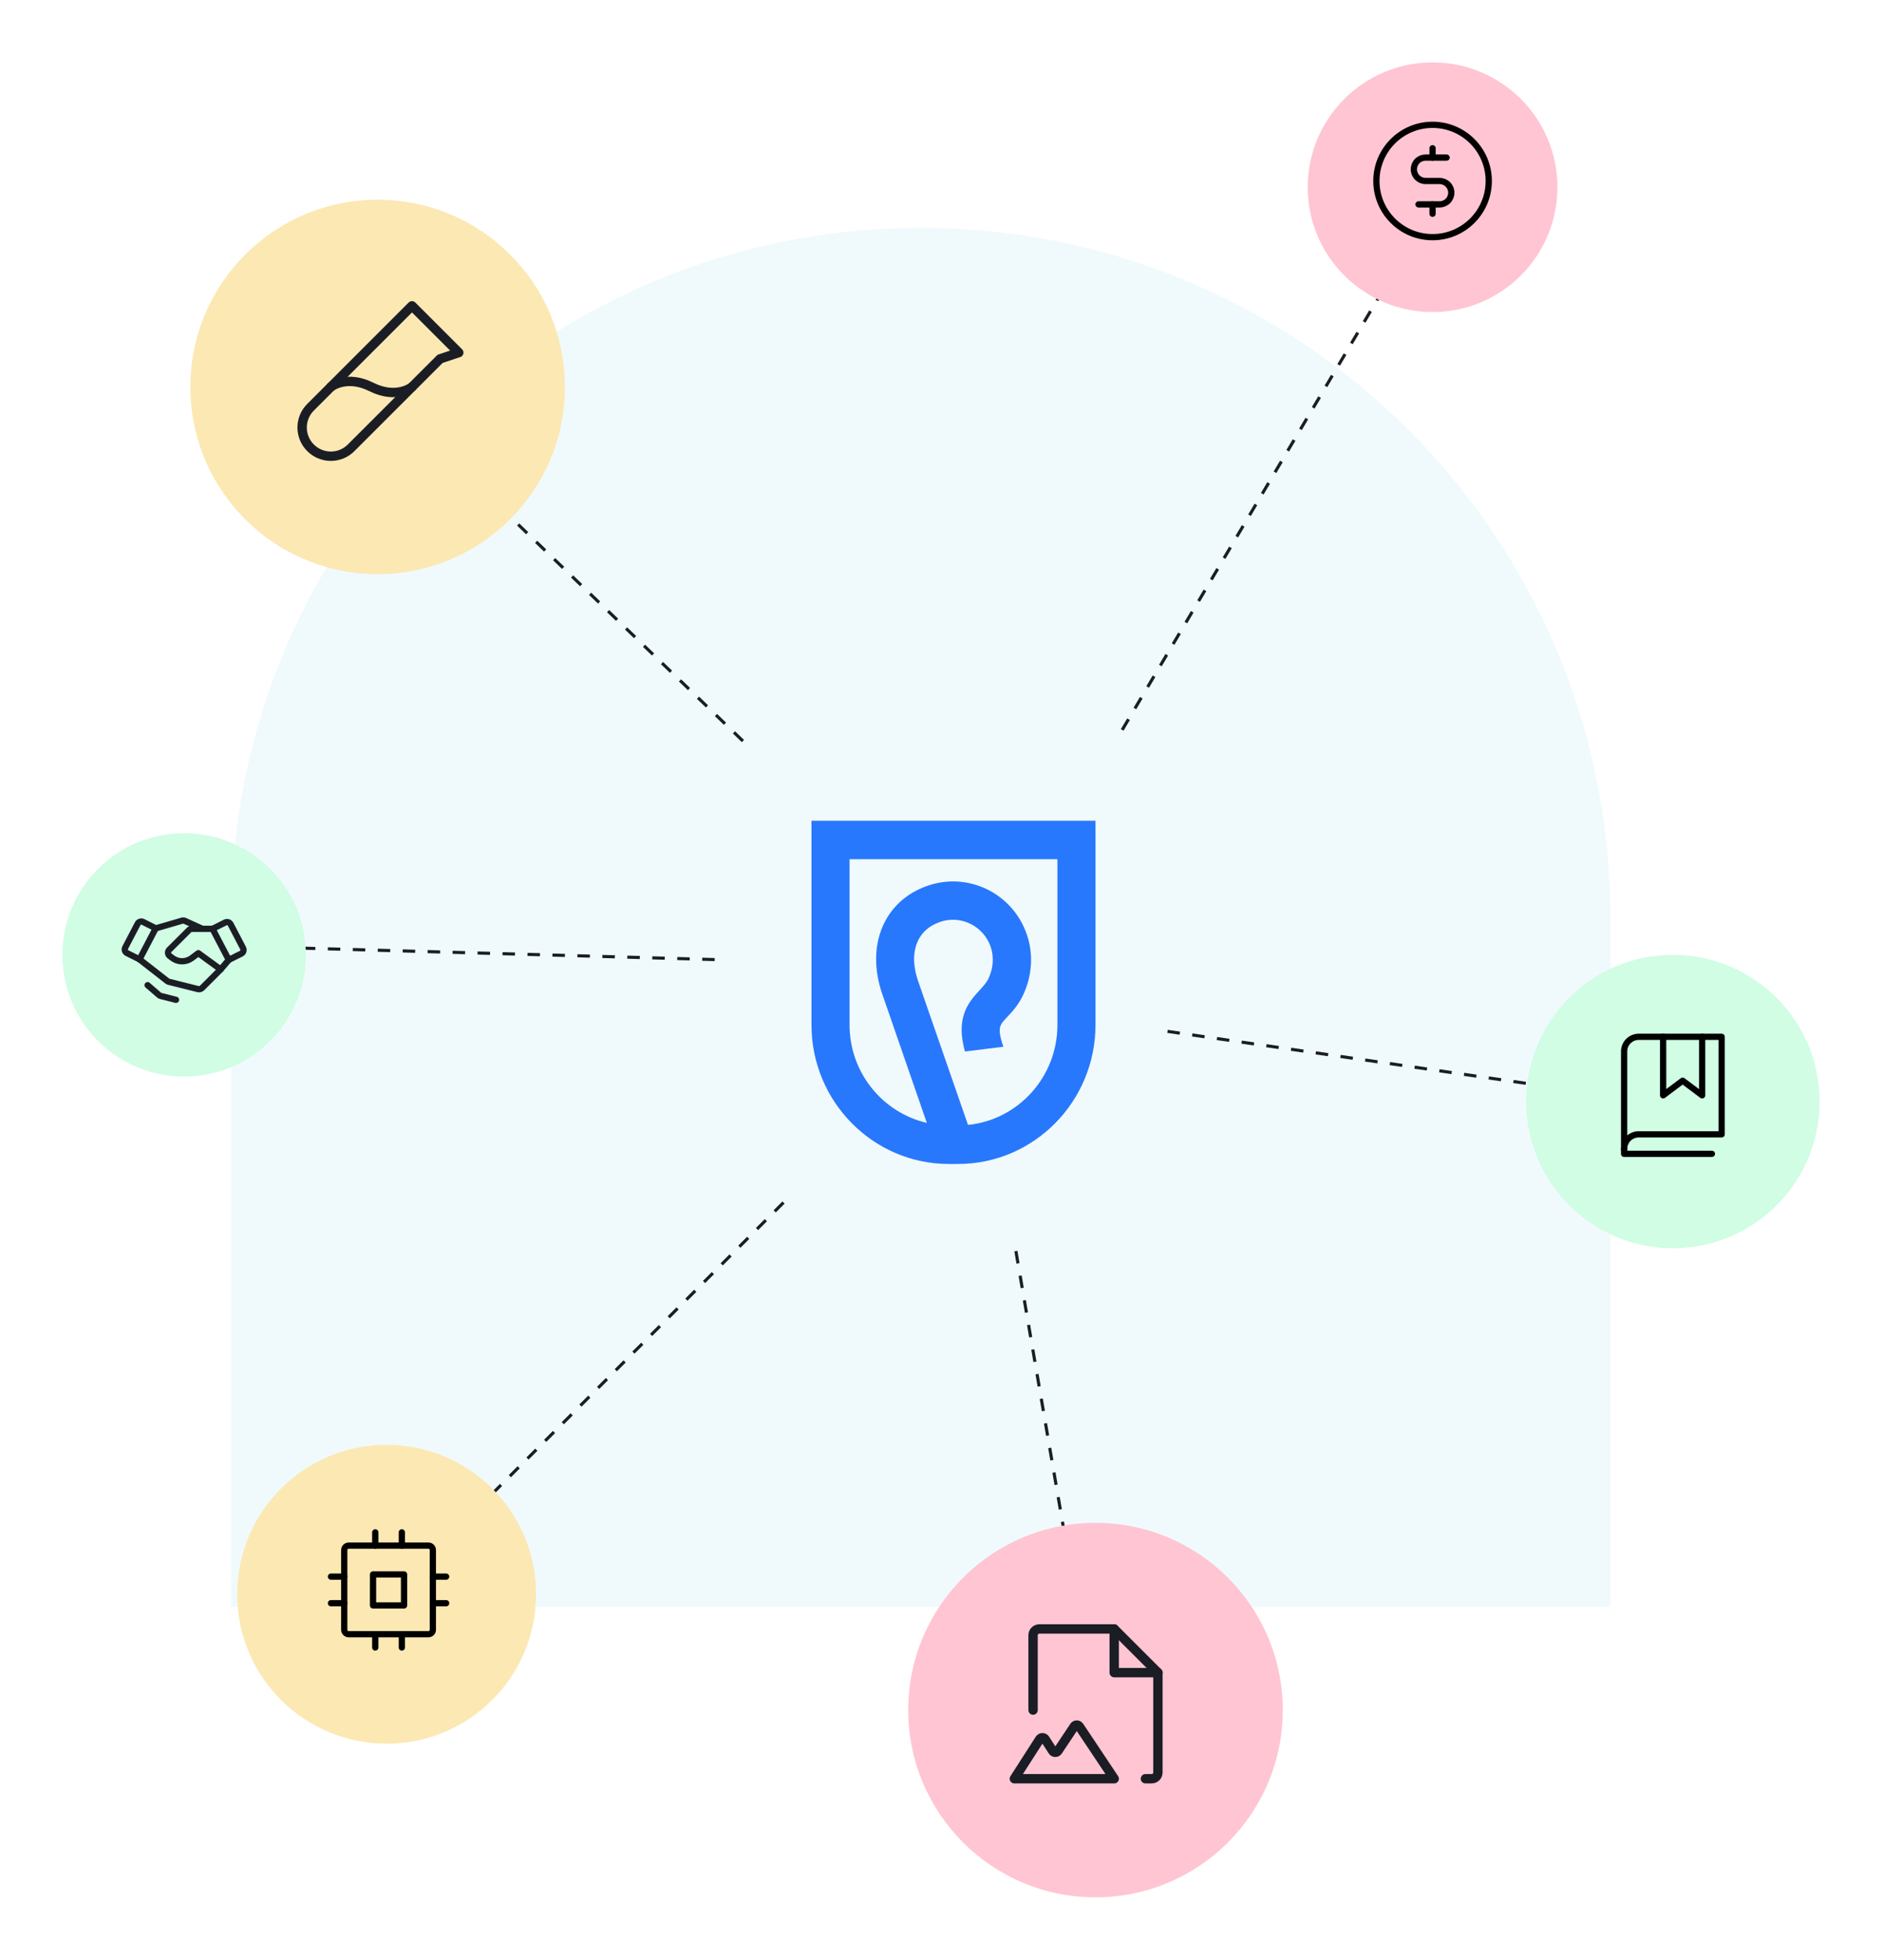 <svg width="603" height="628" viewBox="0 0 603 628" fill="none" xmlns="http://www.w3.org/2000/svg">
<path d="M516 515L516 294.004C516 171.947 417.053 73 294.996 73C172.943 73 74 171.943 74 293.996L74 515L516 515Z" fill="#F0FAFD"/>
<line x1="359.553" y1="233.907" x2="447.548" y2="85.499" stroke="#1B1D25" stroke-dasharray="4 4"/>
<line x1="374.072" y1="330.505" x2="544.821" y2="355.259" stroke="#1B1D25" stroke-dasharray="4 4"/>
<line x1="325.493" y1="400.915" x2="354.731" y2="570.954" stroke="#1B1D25" stroke-dasharray="4 4"/>
<line x1="228.986" y1="307.5" x2="84.986" y2="303.5" stroke="#1B1D25" stroke-dasharray="4 4"/>
<line x1="251.039" y1="385.354" x2="151.039" y2="485.354" stroke="#1B1D25" stroke-dasharray="4 4"/>
<line x1="238.039" y1="237.462" x2="93.653" y2="98.36" stroke="#1B1D25" stroke-dasharray="4 4"/>
<g filter="url(#filter0_d_536_301)">
<circle cx="459" cy="58" r="40" fill="#FFC5D3"/>
</g>
<path d="M459 47.5V50.5" stroke="black" stroke-width="2" stroke-linecap="round" stroke-linejoin="round"/>
<path d="M459 65.5V68.5" stroke="black" stroke-width="2" stroke-linecap="round" stroke-linejoin="round"/>
<path d="M459 76C468.941 76 477 67.941 477 58C477 48.059 468.941 40 459 40C449.059 40 441 48.059 441 58C441 67.941 449.059 76 459 76Z" stroke="black" stroke-width="2" stroke-linecap="round" stroke-linejoin="round"/>
<path d="M454.5 65.5H461.25C462.245 65.5 463.198 65.105 463.902 64.402C464.605 63.698 465 62.745 465 61.75C465 60.755 464.605 59.802 463.902 59.098C463.198 58.395 462.245 58 461.25 58H456.75C455.755 58 454.802 57.605 454.098 56.902C453.395 56.198 453 55.245 453 54.25C453 53.255 453.395 52.302 454.098 51.598C454.802 50.895 455.755 50.5 456.75 50.5H463.5" stroke="black" stroke-width="2" stroke-linecap="round" stroke-linejoin="round"/>
<g filter="url(#filter1_d_536_301)">
<circle cx="121" cy="122" r="60" fill="#FCE8B3"/>
</g>
<path d="M141 115L112.5 143.5C111.647 144.356 110.634 145.035 109.519 145.498C108.404 145.961 107.208 146.2 106 146.2C104.792 146.2 103.596 145.961 102.481 145.498C101.365 145.035 100.352 144.356 99.5 143.5V143.5C98.644 142.648 97.965 141.635 97.502 140.519C97.039 139.404 96.8 138.208 96.8 137C96.8 135.792 97.039 134.596 97.502 133.481C97.965 132.365 98.644 131.352 99.5 130.5L132 98L147 113L141 115Z" stroke="#1B1D25" stroke-width="3" stroke-linecap="round" stroke-linejoin="round"/>
<path d="M106 124C106 124 111 120 119 124C127 128 132 124 132 124" stroke="#1B1D25" stroke-width="3" stroke-linecap="round" stroke-linejoin="round"/>
<g filter="url(#filter2_d_536_301)">
<circle cx="123.879" cy="508.879" r="47.879" fill="#FCE8B3"/>
</g>
<path d="M129.461 504.524H119.524V514.461H129.461V504.524Z" stroke="black" stroke-width="2" stroke-linecap="round" stroke-linejoin="round"/>
<path d="M137.268 495.298H111.717C110.933 495.298 110.298 495.933 110.298 496.717V522.268C110.298 523.052 110.933 523.687 111.717 523.687H137.268C138.052 523.687 138.687 523.052 138.687 522.268V496.717C138.687 495.933 138.052 495.298 137.268 495.298Z" stroke="black" stroke-width="2" stroke-linecap="round" stroke-linejoin="round"/>
<path d="M138.687 505.234H142.946" stroke="black" stroke-width="2" stroke-linecap="round" stroke-linejoin="round"/>
<path d="M138.687 513.751H142.946" stroke="black" stroke-width="2" stroke-linecap="round" stroke-linejoin="round"/>
<path d="M106.039 505.234H110.298" stroke="black" stroke-width="2" stroke-linecap="round" stroke-linejoin="round"/>
<path d="M106.039 513.751H110.298" stroke="black" stroke-width="2" stroke-linecap="round" stroke-linejoin="round"/>
<path d="M128.751 523.687V527.946" stroke="black" stroke-width="2" stroke-linecap="round" stroke-linejoin="round"/>
<path d="M120.234 523.687V527.946" stroke="black" stroke-width="2" stroke-linecap="round" stroke-linejoin="round"/>
<path d="M128.751 491.039V495.298" stroke="black" stroke-width="2" stroke-linecap="round" stroke-linejoin="round"/>
<path d="M120.234 491.039V495.298" stroke="black" stroke-width="2" stroke-linecap="round" stroke-linejoin="round"/>
<g filter="url(#filter3_d_536_301)">
<circle cx="536" cy="351" r="47" fill="#D0FDE4"/>
</g>
<path d="M545.375 332.25V351L539.125 346.312L532.875 351V332.25" stroke="black" stroke-width="2" stroke-linecap="round" stroke-linejoin="round"/>
<path d="M520.375 368.188C520.372 367.571 520.492 366.961 520.727 366.391C520.961 365.821 521.306 365.303 521.742 364.867C522.178 364.431 522.696 364.086 523.266 363.852C523.836 363.617 524.446 363.497 525.063 363.5H551.625V332.25H525.063C524.446 332.247 523.836 332.367 523.266 332.602C522.696 332.836 522.178 333.181 521.742 333.617C521.306 334.053 520.961 334.571 520.727 335.141C520.492 335.711 520.372 336.321 520.375 336.938V368.188Z" stroke="black" stroke-width="2" stroke-linecap="round" stroke-linejoin="round"/>
<path d="M520.375 368.188V369.75H548.5" stroke="black" stroke-width="2" stroke-linecap="round" stroke-linejoin="round"/>
<g filter="url(#filter4_d_536_301)">
<circle cx="59" cy="304" r="39" fill="#D0FDE4"/>
</g>
<path d="M77.314 305.592L73.3 307.591L68.1 297.646L72.162 295.615C72.464 295.461 72.815 295.433 73.137 295.536C73.46 295.64 73.729 295.867 73.885 296.167L77.882 303.821C77.963 303.974 78.013 304.142 78.028 304.315C78.043 304.488 78.024 304.662 77.971 304.827C77.918 304.992 77.833 305.144 77.72 305.276C77.607 305.408 77.469 305.515 77.314 305.592V305.592Z" stroke="#1B1D25" stroke-width="2" stroke-linecap="round" stroke-linejoin="round"/>
<path d="M44.7 307.429L40.686 305.414C40.532 305.338 40.394 305.232 40.281 305.102C40.169 304.972 40.083 304.821 40.03 304.657C39.977 304.493 39.957 304.32 39.972 304.149C39.987 303.977 40.037 303.811 40.118 303.659L44.115 296.005C44.271 295.704 44.539 295.477 44.861 295.371C45.182 295.264 45.533 295.288 45.838 295.436L49.9 297.468L44.7 307.429Z" stroke="#1B1D25" stroke-width="2" stroke-linecap="round" stroke-linejoin="round"/>
<path d="M73.3 307.591L70.7 310.646L64.72 316.626C64.557 316.779 64.359 316.889 64.144 316.949C63.929 317.008 63.703 317.015 63.485 316.968L54.06 314.611C53.888 314.563 53.727 314.48 53.589 314.368L44.7 307.429" stroke="#1B1D25" stroke-width="2" stroke-linecap="round" stroke-linejoin="round"/>
<path d="M70.7 310.646L63.55 305.446L61.47 307.006C60.569 307.679 59.474 308.042 58.35 308.042C57.225 308.042 56.131 307.679 55.23 307.006L54.352 306.34C54.204 306.227 54.081 306.084 53.992 305.92C53.903 305.757 53.85 305.576 53.836 305.39C53.823 305.204 53.848 305.017 53.912 304.842C53.976 304.667 54.076 304.507 54.206 304.374L60.576 298.02C60.696 297.901 60.838 297.807 60.994 297.742C61.15 297.678 61.317 297.646 61.486 297.646H68.1" stroke="#1B1D25" stroke-width="2" stroke-linecap="round" stroke-linejoin="round"/>
<path d="M49.998 297.468L58.334 295.03C58.63 294.945 58.947 294.968 59.228 295.095L64.85 297.646" stroke="#1B1D25" stroke-width="2" stroke-linecap="round" stroke-linejoin="round"/>
<path d="M56.4 320.396L51.509 319.161C51.309 319.116 51.125 319.021 50.972 318.885L47.3 315.7" stroke="#1B1D25" stroke-width="2" stroke-linecap="round" stroke-linejoin="round"/>
<g filter="url(#filter5_d_536_301)">
<circle cx="351" cy="546" r="60" fill="#FFC5D3"/>
</g>
<path d="M357 570L345.825 553.25C345.737 553.111 345.615 552.996 345.471 552.916C345.327 552.836 345.165 552.795 345 552.795C344.835 552.795 344.673 552.836 344.529 552.916C344.385 552.996 344.263 553.111 344.175 553.25L338.95 561.1C338.857 561.238 338.731 561.351 338.584 561.428C338.436 561.505 338.272 561.544 338.106 561.541C337.939 561.539 337.776 561.495 337.631 561.413C337.486 561.332 337.364 561.216 337.275 561.075L334.85 557.3C334.756 557.161 334.63 557.047 334.481 556.968C334.333 556.889 334.168 556.848 334 556.848C333.832 556.848 333.667 556.889 333.519 556.968C333.37 557.047 333.244 557.161 333.15 557.3L325 570H357Z" stroke="#1B1D25" stroke-width="3" stroke-linecap="round" stroke-linejoin="round"/>
<path d="M357 522V536H371" stroke="#1B1D25" stroke-width="3" stroke-linecap="round" stroke-linejoin="round"/>
<path d="M367 570H369C369.53 570 370.039 569.789 370.414 569.414C370.789 569.039 371 568.53 371 568V536L357 522H333C332.47 522 331.961 522.211 331.586 522.586C331.211 522.961 331 523.47 331 524V548" stroke="#1B1D25" stroke-width="3" stroke-linecap="round" stroke-linejoin="round"/>
<path d="M260 263V328.436C260 353.011 279.757 373 304.047 373H306.953C331.243 373 351 353.011 351 328.436V263H260ZM338.797 328.436C338.797 345.133 326.187 358.89 310.149 360.477L294.169 314.384C291.031 305.33 293.704 298.04 301.142 295.453C307.766 293.102 315.088 296.688 317.413 303.39C318.517 306.624 318.284 310.269 316.715 313.561C316.018 315.031 314.972 316.089 313.81 317.383C309.742 321.733 306.314 326.495 309.161 336.96L321.48 335.432C319.446 329.317 320.202 328.553 322.701 325.908C324.269 324.261 326.245 322.145 327.756 318.97C330.72 312.738 331.185 305.742 328.976 299.392C324.444 286.223 310.149 279.285 297.132 283.871C283.244 288.692 277.317 302.92 282.663 318.5L296.958 359.831C282.779 356.538 272.203 343.722 272.203 328.436V275.346H338.797V328.436Z" fill="#2878FD"/>
<defs>
<filter id="filter0_d_536_301" x="399" y="0" width="120" height="120" filterUnits="userSpaceOnUse" color-interpolation-filters="sRGB">
<feFlood flood-opacity="0" result="BackgroundImageFix"/>
<feColorMatrix in="SourceAlpha" type="matrix" values="0 0 0 0 0 0 0 0 0 0 0 0 0 0 0 0 0 0 127 0" result="hardAlpha"/>
<feOffset dy="2"/>
<feGaussianBlur stdDeviation="10"/>
<feComposite in2="hardAlpha" operator="out"/>
<feColorMatrix type="matrix" values="0 0 0 0 0.158 0 0 0 0 0.471 0 0 0 0 0.991 0 0 0 0.12 0"/>
<feBlend mode="normal" in2="BackgroundImageFix" result="effect1_dropShadow_536_301"/>
<feBlend mode="normal" in="SourceGraphic" in2="effect1_dropShadow_536_301" result="shape"/>
</filter>
<filter id="filter1_d_536_301" x="41" y="44" width="160" height="160" filterUnits="userSpaceOnUse" color-interpolation-filters="sRGB">
<feFlood flood-opacity="0" result="BackgroundImageFix"/>
<feColorMatrix in="SourceAlpha" type="matrix" values="0 0 0 0 0 0 0 0 0 0 0 0 0 0 0 0 0 0 127 0" result="hardAlpha"/>
<feOffset dy="2"/>
<feGaussianBlur stdDeviation="10"/>
<feComposite in2="hardAlpha" operator="out"/>
<feColorMatrix type="matrix" values="0 0 0 0 0.158 0 0 0 0 0.471 0 0 0 0 0.991 0 0 0 0.12 0"/>
<feBlend mode="normal" in2="BackgroundImageFix" result="effect1_dropShadow_536_301"/>
<feBlend mode="normal" in="SourceGraphic" in2="effect1_dropShadow_536_301" result="shape"/>
</filter>
<filter id="filter2_d_536_301" x="56" y="443" width="135.757" height="135.757" filterUnits="userSpaceOnUse" color-interpolation-filters="sRGB">
<feFlood flood-opacity="0" result="BackgroundImageFix"/>
<feColorMatrix in="SourceAlpha" type="matrix" values="0 0 0 0 0 0 0 0 0 0 0 0 0 0 0 0 0 0 127 0" result="hardAlpha"/>
<feOffset dy="2"/>
<feGaussianBlur stdDeviation="10"/>
<feComposite in2="hardAlpha" operator="out"/>
<feColorMatrix type="matrix" values="0 0 0 0 0.158 0 0 0 0 0.471 0 0 0 0 0.991 0 0 0 0.12 0"/>
<feBlend mode="normal" in2="BackgroundImageFix" result="effect1_dropShadow_536_301"/>
<feBlend mode="normal" in="SourceGraphic" in2="effect1_dropShadow_536_301" result="shape"/>
</filter>
<filter id="filter3_d_536_301" x="469" y="286" width="134" height="134" filterUnits="userSpaceOnUse" color-interpolation-filters="sRGB">
<feFlood flood-opacity="0" result="BackgroundImageFix"/>
<feColorMatrix in="SourceAlpha" type="matrix" values="0 0 0 0 0 0 0 0 0 0 0 0 0 0 0 0 0 0 127 0" result="hardAlpha"/>
<feOffset dy="2"/>
<feGaussianBlur stdDeviation="10"/>
<feComposite in2="hardAlpha" operator="out"/>
<feColorMatrix type="matrix" values="0 0 0 0 0.158 0 0 0 0 0.471 0 0 0 0 0.991 0 0 0 0.12 0"/>
<feBlend mode="normal" in2="BackgroundImageFix" result="effect1_dropShadow_536_301"/>
<feBlend mode="normal" in="SourceGraphic" in2="effect1_dropShadow_536_301" result="shape"/>
</filter>
<filter id="filter4_d_536_301" x="0" y="247" width="118" height="118" filterUnits="userSpaceOnUse" color-interpolation-filters="sRGB">
<feFlood flood-opacity="0" result="BackgroundImageFix"/>
<feColorMatrix in="SourceAlpha" type="matrix" values="0 0 0 0 0 0 0 0 0 0 0 0 0 0 0 0 0 0 127 0" result="hardAlpha"/>
<feOffset dy="2"/>
<feGaussianBlur stdDeviation="10"/>
<feComposite in2="hardAlpha" operator="out"/>
<feColorMatrix type="matrix" values="0 0 0 0 0.158 0 0 0 0 0.471 0 0 0 0 0.991 0 0 0 0.12 0"/>
<feBlend mode="normal" in2="BackgroundImageFix" result="effect1_dropShadow_536_301"/>
<feBlend mode="normal" in="SourceGraphic" in2="effect1_dropShadow_536_301" result="shape"/>
</filter>
<filter id="filter5_d_536_301" x="271" y="468" width="160" height="160" filterUnits="userSpaceOnUse" color-interpolation-filters="sRGB">
<feFlood flood-opacity="0" result="BackgroundImageFix"/>
<feColorMatrix in="SourceAlpha" type="matrix" values="0 0 0 0 0 0 0 0 0 0 0 0 0 0 0 0 0 0 127 0" result="hardAlpha"/>
<feOffset dy="2"/>
<feGaussianBlur stdDeviation="10"/>
<feComposite in2="hardAlpha" operator="out"/>
<feColorMatrix type="matrix" values="0 0 0 0 0.158 0 0 0 0 0.471 0 0 0 0 0.991 0 0 0 0.12 0"/>
<feBlend mode="normal" in2="BackgroundImageFix" result="effect1_dropShadow_536_301"/>
<feBlend mode="normal" in="SourceGraphic" in2="effect1_dropShadow_536_301" result="shape"/>
</filter>
</defs>
</svg>

